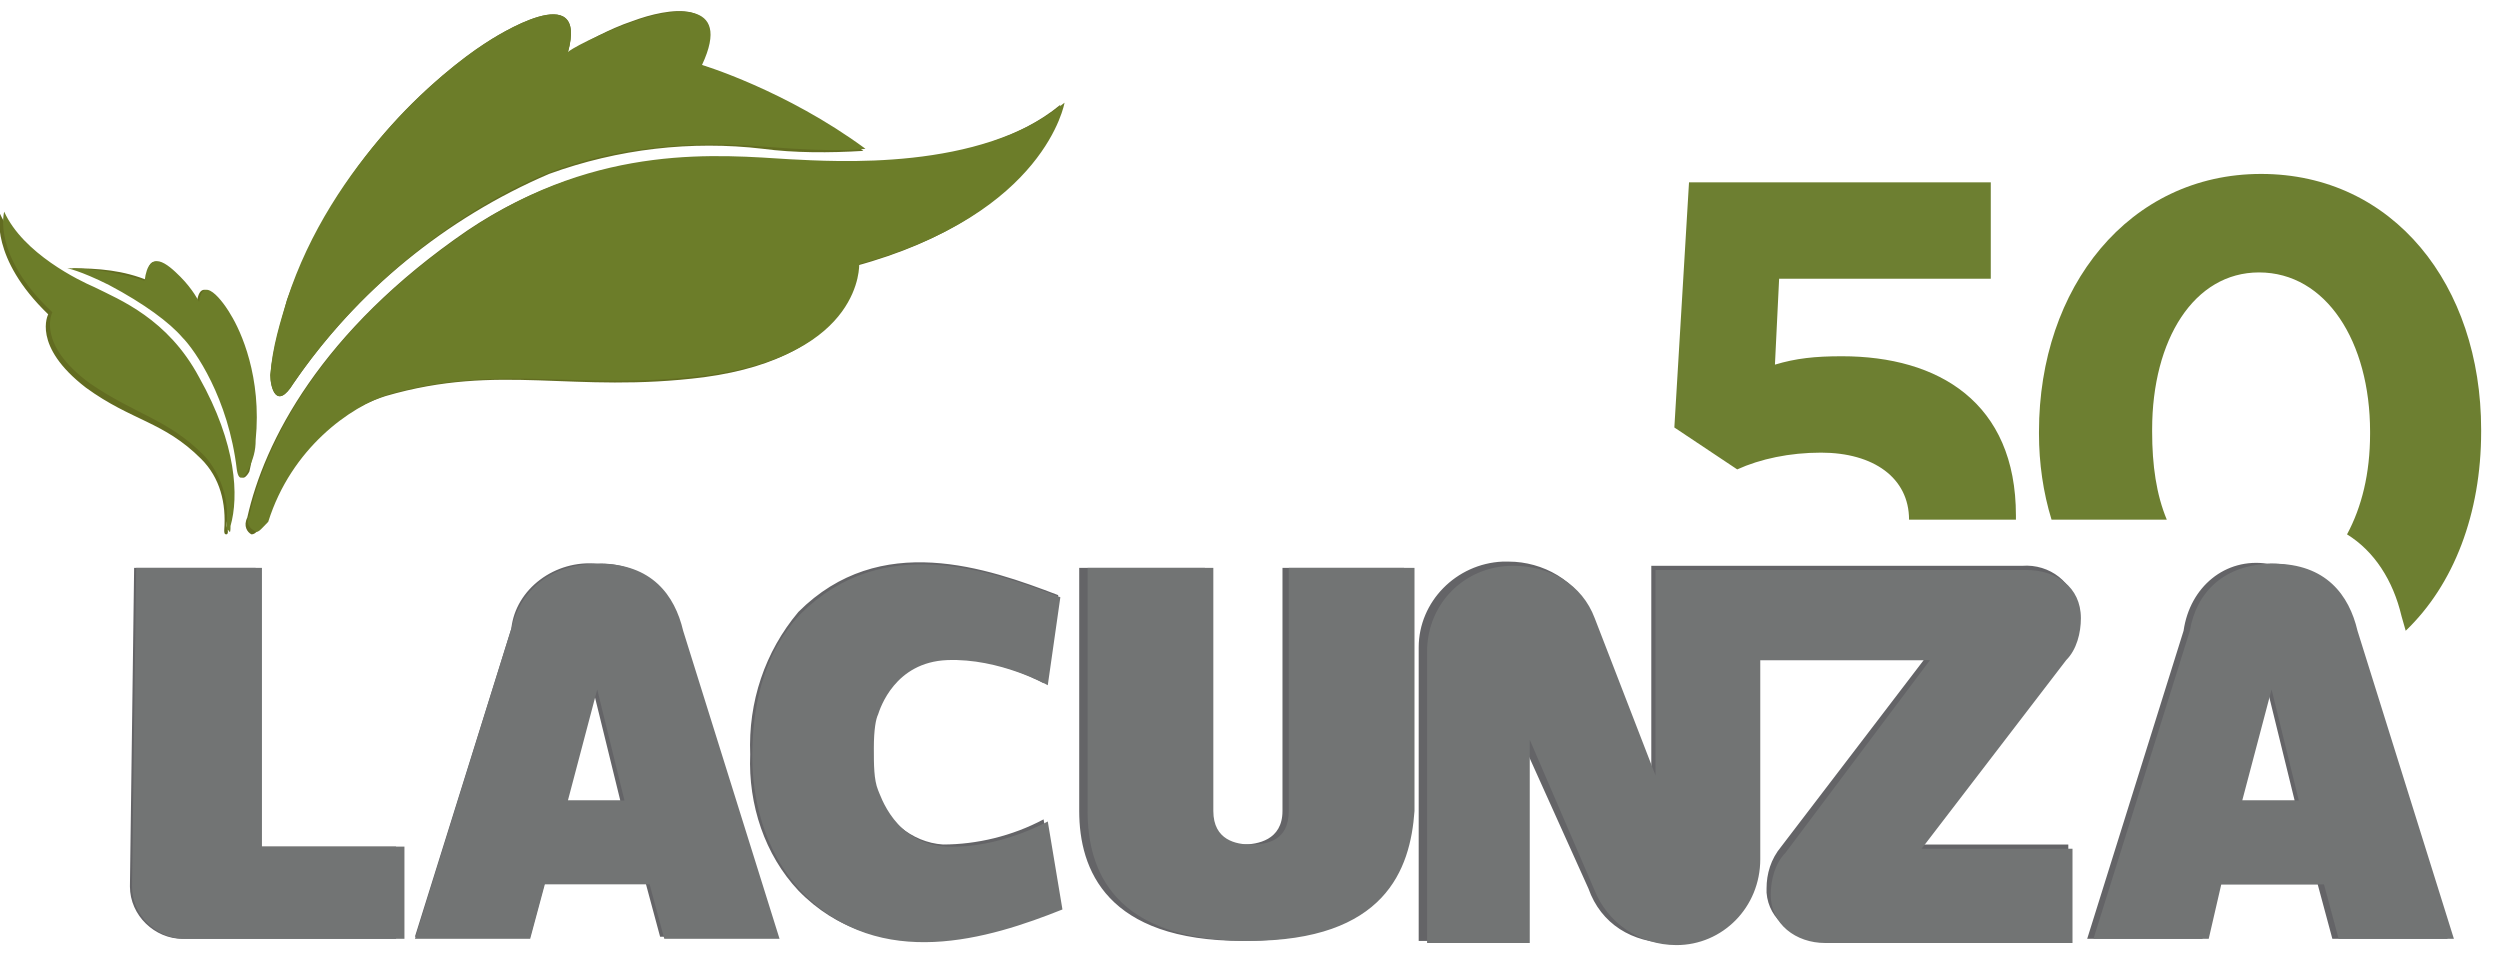 <?xml version="1.0" encoding="utf-8"?>
<!-- Generator: Adobe Illustrator 27.3.1, SVG Export Plug-In . SVG Version: 6.00 Build 0)  -->
<svg version="1.1" id="Capa_1" xmlns="http://www.w3.org/2000/svg" xmlns:xlink="http://www.w3.org/1999/xlink" x="0px" y="0px"
	 viewBox="0 0 119.3 46" style="enable-background:new 0 0 119.3 46;" xml:space="preserve">
<style type="text/css">
	.st0{fill:#646467;}
	.st1{fill:#626C21;}
	.st2{fill:#727474;}
	.st3{fill:#6C7D29;}
	.st4{fill:#6D7F31;}
</style>
<path class="st0" d="M108.2,26.9c2-0.1,3.7,1.3,4,3.2l4.6,14.7h-5.5l-0.7-2.6h-4.8l-0.7,2.6h-5.5l4.6-14.7
	C104.5,28,106.2,26.6,108.2,26.9z M106.8,38.2h2.7l-1.3-5.3L106.8,38.2z M6.4,27.1h5.8v13.3h6.7v4.4H8.7c-1.3,0-2.5-1.1-2.5-2.5
	L6.4,27.1z M26.9,38.2h2.7l-1.3-5.3L26.9,38.2z M28.5,26.9c2-0.1,3.7,1.3,4,3.2L37,44.7h-5.5l-0.7-2.6H26l-0.7,2.6h-5.5L24.4,30
	C24.6,28.1,26.5,26.7,28.5,26.9L28.5,26.9z M35.8,36c-0.1-2.5,0.7-4.9,2.3-6.8c3.9-3.9,9-2.1,12.4-0.8l-0.7,4.2
	c-1.5-0.8-3.2-1.2-4.8-1.2c-1.5,0.1-2.8,1.2-3.3,2.6c-0.2,0.5-0.2,1.1-0.2,1.6c0,0.7,0,1.3,0.2,2c0.5,1.5,1.8,2.6,3.3,2.7
	c1.6,0,3.3-0.4,4.8-1.2l0.7,4.2c-3.5,1.4-8.7,3-12.4-0.8C36.5,40.8,35.7,38.4,35.8,36L35.8,36z M59.3,44.9c-6.5,0-7.8-3.4-7.8-6.2
	V27.1h6v11.6c0,1.4,1.1,1.6,1.8,1.6c0.7,0,1.9-0.2,1.9-1.6V27.1h5.8v11.6C67,41.5,65.9,44.9,59.3,44.9L59.3,44.9z M91.8,31.5h-8v9.4
	c0.1,2.2-1.6,4-3.9,4.1c-0.1,0-0.1,0-0.2,0c-1.8,0-3.3-0.9-3.9-2.6l-3.2-7.1v9.6h-4.9v-14c0-2.2,1.8-4,4-4.1H72
	c1.6,0,3.3,0.9,3.9,2.5l2.9,7.5v-9.8h17.7c1.3-0.1,2.5,0.8,2.6,2.1c0,0.1,0,0.1,0,0.2c0,0.7-0.2,1.4-0.7,2l-6.9,9h7.2v4.4H86.9
	c-1.3,0.1-2.5-0.8-2.6-2.1c0-0.1,0-0.1,0-0.2c0-0.7,0.2-1.4,0.7-2L91.8,31.5z"/>
<path class="st1" d="M10.8,25.5c-0.1,0-0.1-0.1-0.1-0.2c0.1-1.3-0.2-2.5-1.1-3.4c-1.8-1.8-3.3-1.8-5.5-3.4c-2.6-2-1.8-3.5-1.8-3.5
	c-2.8-2.7-2.3-4.8-2.3-4.8c0.9,2,3.6,3.3,4.3,3.6c2.1,0.8,3.9,2.3,5,4.2c1.4,2.1,1.9,4.7,1.5,7.1C10.9,25.3,10.9,25.5,10.8,25.5z
	 M8.5,13.2c0.4,0.4,0.7,0.7,0.9,1.2c0.2-1.5,1.4,0.4,1.5,0.6c1.1,1.8,1.4,3.9,1.2,6c0,0.5-0.1,1.1-0.2,1.5c-0.1,0.2-0.4,0.6-0.5-0.1
	c-0.2-2.3-1.2-4.4-2.5-6.3c-0.9-1.1-2.2-1.9-3.5-2.5c-0.7-0.4-1.3-0.6-2-0.8c1.3,0,2.5,0.1,3.7,0.6C6.9,11.8,8,12.7,8.5,13.2
	L8.5,13.2z M30.2,1c1.6-0.6,4.7-1.2,3.2,2.1c2.8,0.9,5.4,2.3,7.8,4.1c-1.6,0.1-3.3,0.1-4.8-0.1c-3.4-0.4-6.9,0-10.2,1.2
	C21.3,10.4,17,13.9,14,18.3c-0.8,1.3-1.1,0.2-1.1-0.4c0.1-1.2,0.5-2.5,0.8-3.6c1.8-4.9,5-9.2,9.4-12.2c0.6-0.4,5-3.2,4,0.4
	C28,2,29,1.4,30.2,1z M12,25.5c-0.2-0.1-0.4-0.4-0.2-0.8c0.8-3.6,3.5-8.9,10.5-13.7c6.1-4.1,11.9-3.5,15.2-3.3
	c2.1,0.1,9.1,0.6,13.1-2.7c0,0-0.9,5.3-9.8,7.7c0,0,0.2,4.3-7.2,5.3c-6.3,0.8-9.7-0.7-15.2,0.9c-2.8,0.9-4.9,3.3-5.8,6.1
	C12.3,25.3,12.2,25.5,12,25.5z"/>
<path class="st2" d="M108.5,26.9c2.5,0,3.6,1.5,4,3.2l4.6,14.7h-5.5l-0.7-2.6h-2.5H106l-0.6,2.6h-5.5l4.6-14.7
	C104.8,28.3,106.1,26.9,108.5,26.9z M107,38.2h2.7l-1.3-5.3L107,38.2z M6.5,27.1h6v13.3h6.8v4.4H8.8c-1.3,0-2.5-1.1-2.5-2.5
	L6.5,27.1z M27.1,38.2h2.7l-1.3-5.3L27.1,38.2z M28.6,26.9c2.5,0,3.6,1.5,4,3.2l4.6,14.7h-5.5l-0.7-2.6h-2.5H26l-0.7,2.6h-5.5
	L24.4,30C24.8,28.3,26.1,26.9,28.6,26.9z M35.9,36.1c0-2.1,0.4-4.8,2.3-6.8c3.9-3.9,9-2.1,12.4-0.8L50,32.7c0,0-2.3-1.3-4.8-1.2
	c-2.5,0.1-3.2,2.3-3.3,2.6c-0.1,0.2-0.2,0.7-0.2,1.6c0,0.8,0,1.5,0.2,2c0.1,0.2,0.8,2.6,3.3,2.7c2.5,0.1,4.8-1.2,4.8-1.2l0.7,4.2
	c-3.5,1.4-8.7,3-12.4-0.8C36.3,40.5,35.9,37.8,35.9,36.1z M59.6,44.9c-6.5,0-7.7-3.4-7.7-6.2V27.1h6v11.6c0,1.4,1.1,1.6,1.8,1.6
	c0.8,0,1.8-0.2,1.8-1.6V27.1h6v11.6C67.3,41.5,66.1,44.9,59.6,44.9z M92.1,31.5H84V41c0,2.3-1.8,4.1-4,4.1c-1.8,0-3.3-1.1-3.9-2.6
	L73,35.3V45h-4.9V31.1c0-2.3,1.8-4.1,4.1-4.1c1.8,0,3.3,0.9,3.9,2.5L79,37v-9.8h17.7c1.4,0,2.6,0.8,2.6,2.3c0,0.7-0.2,1.5-0.7,2
	l-6.9,9h7.2V45H87.1c-1.4,0-2.6-0.9-2.6-2.3c0-0.7,0.2-1.5,0.7-2L92.1,31.5z"/>
<path class="st3" d="M10.9,25.3c-0.1,0-0.1-0.1-0.1-0.2c0.2-1.5-0.5-2.8-1.1-3.4C8,20,6.5,19.8,4.3,18.3c-2.6-1.9-1.8-3.4-1.8-3.4
	c-2.9-2.7-2.3-4.8-2.3-4.8c0.9,2,3.6,3.3,4.3,3.6c1.2,0.6,3.5,1.5,5,4.3c1.8,3.2,1.9,5.7,1.5,7.1C11,25.3,11,25.5,10.9,25.3z
	 M8.6,13.2c0.6,0.6,0.9,1.2,0.9,1.2c0.2-1.5,1.4,0.4,1.5,0.6c0.5,0.8,1.5,3,1.2,6c0,0.5-0.1,0.9-0.4,1.5c-0.1,0.2-0.4,0.6-0.5-0.1
	c-0.4-3.4-2-5.7-2.6-6.3c-0.6-0.7-1.8-1.6-3.5-2.5c-1.4-0.7-2-0.8-2-0.8c2,0,3.7,0.6,3.7,0.6C7.1,11.8,8,12.6,8.6,13.2z M30.3,1
	C32,0.4,35-0.1,33.5,3.1c0,0,4,1.2,7.8,4c0,0-1.1,0.2-4.8-0.1c-4.7-0.4-8.1,0.4-10.2,1.2c-1.6,0.6-7.7,3.4-12.3,10.1
	c-0.8,1.3-1.1,0.2-1.1-0.4c0.1-1.4,0.5-2.6,0.8-3.6c2.1-6.5,7.5-11,9.4-12.2c0.6-0.4,5-3.2,4,0.4C27.1,2.4,28.6,1.6,30.3,1z
	 M12.1,25.3c-0.2-0.1-0.4-0.4-0.2-0.7c0.8-3.6,3.5-8.9,10.6-13.7c6.1-4.1,11.9-3.5,15.2-3.3c2.1,0.1,9.1,0.6,13.1-2.7
	c0,0-0.9,5.3-9.8,7.7c0,0,0.2,4.3-7.2,5.3c-6.3,0.8-9.7-0.6-15.2,0.9c-1.9,0.6-4.7,2.6-5.8,6.1C12.4,25.3,12.3,25.5,12.1,25.3z"/>
<path class="st4" d="M86.9,21.6c2.5,0,4.2,1.2,4.2,3.2h5.1c0,0,0,0,0-0.1v-0.1c0-5.4-3.7-7.6-8.3-7.6c-1.3,0-2.2,0.1-3.2,0.4
	l0.2-4.1h10.1V8.7H80.6l-0.7,11.7l3,2C84,21.9,85.4,21.6,86.9,21.6z"/>
<path class="st4" d="M103.4,24.8c-0.5-1.2-0.7-2.6-0.7-4.2v-0.1c0-4.3,2-7.5,5.1-7.5c3.2,0,5.3,3.3,5.3,7.6v0.1
	c0,1.9-0.4,3.5-1.1,4.8c1.3,0.8,2.2,2.2,2.6,3.9l0.2,0.7c2.3-2.2,3.6-5.6,3.6-9.5v-0.1c0-6.9-4.2-12.2-10.5-12.2
	c-6.3,0-10.6,5.4-10.6,12.3v0.1c0,1.4,0.2,2.8,0.6,4.1H103.4z"/>
</svg>
